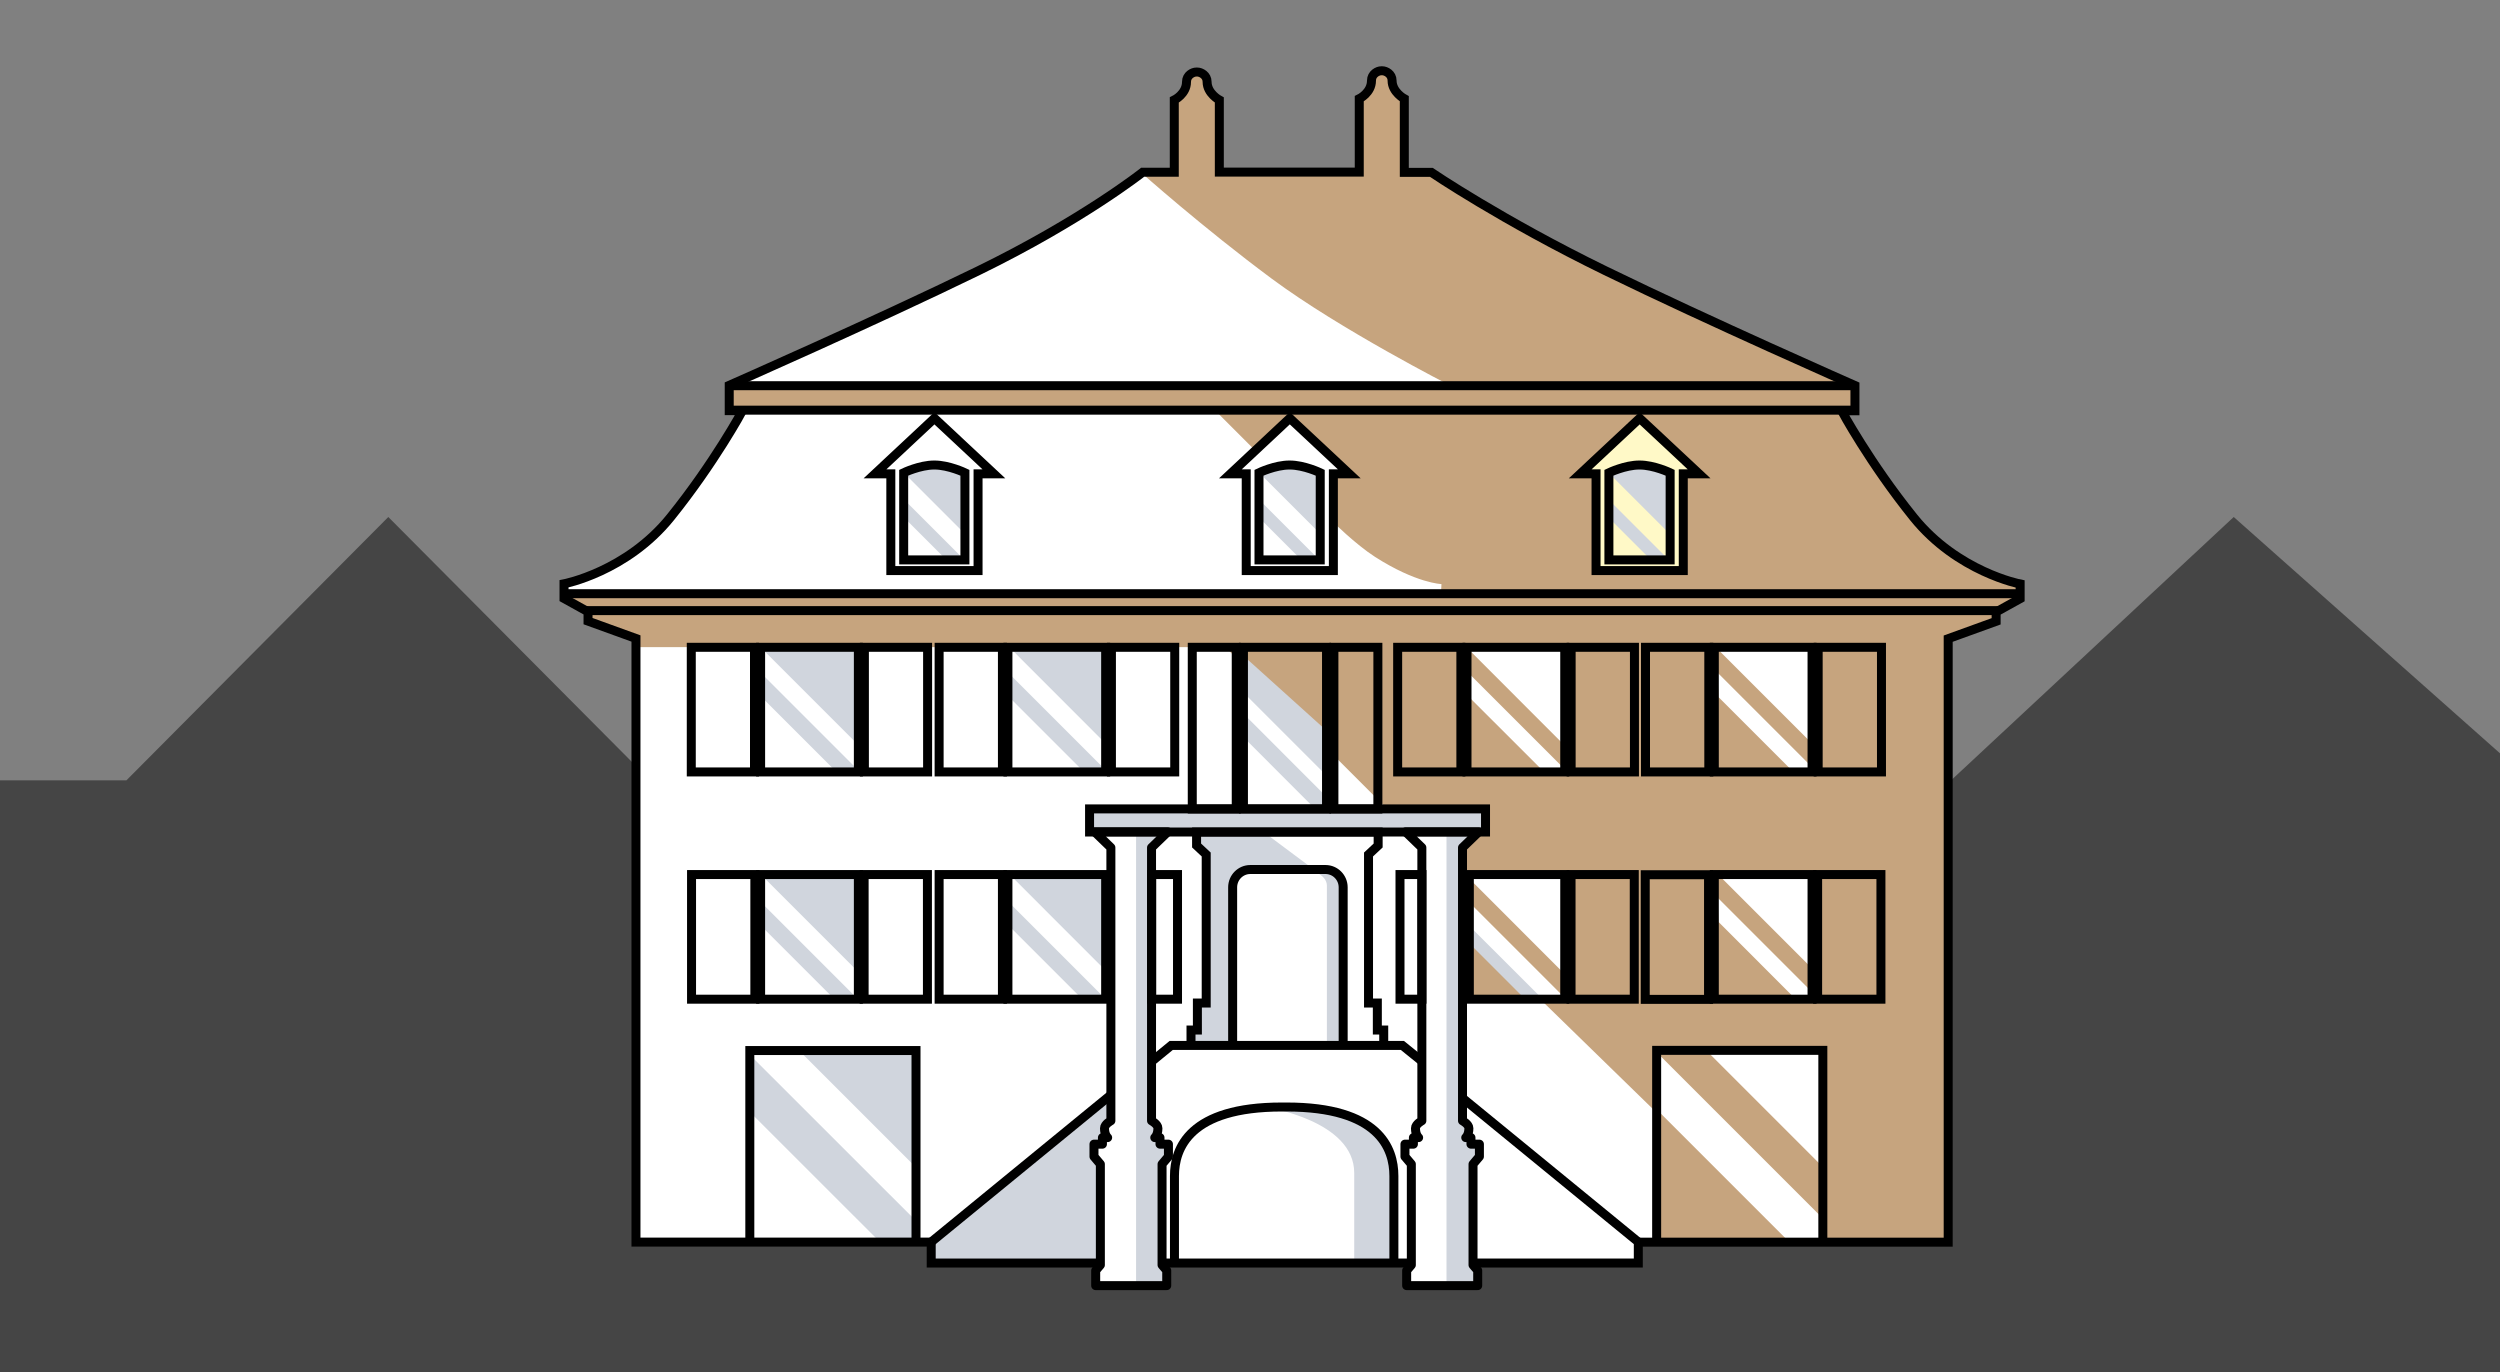 <?xml version="1.0" encoding="UTF-8"?>
<svg xmlns="http://www.w3.org/2000/svg" width="278" height="152.62">
  <rect width="100%" height="100%" fill="#808080" stroke="none"/>
  <g>
    <title>Layer 1</title>
    <g id="Ebene_8">
      <polygon id="svg_1" fill="#eef2f5" points="182 251.71 154.7 337.48 142.19 337.48 111.48 308.2 81.9 337.48 53.69 308.2 26.84 337.48 0 337.48 0 403.73 499.38 403.73 499.38 374.44 499.38 374.44 499.38 337.48 466.39 308.2 434.96 337.48 375.38 337.48 336.71 308.2 302.13 337.48 302.13 351.92 290.3 351.92 290.3 337.48 261.18 308.2 232.06 337.48 211.58 337.48 182 251.71" class="cls-8"></polygon>
      <rect id="svg_2" fill="#4a5d68" height="27.27" width="1114" y="375.93" class="cls-7"></rect>
    </g>
    <g id="illu-1_Kopie">
      <g id="svg_3">
        <path id="svg_4" fill="#fff9c7" d="m151.15,270l0,-7.05s1.36,-0.66 1.36,-2.02c0,-0.74 0.69,-1.09 1.09,-1.09l0.11,0c0.4,0 1.09,0.35 1.09,1.09c0,1.29 1.36,2.02 1.36,2.02l0,7.92l3.01,0s7.85,5.33 19.4,10.96c11.55,5.63 27.7,12.74 27.7,12.74l0,2.81l-1.48,0s3.11,5.78 8,11.85c4.89,6.07 11.85,7.41 11.85,7.41l0,1.63l-2.67,1.48l0,1.04l-5.33,1.93l0,67.11l-34.47,0l-0.11,2.33l-18.38,-0.08l0.61,0.83l0.06,1.75l-7.9,0.21l0,-1.89l0.52,-0.82l-27.81,0l0.48,0.67l0.13,1.83l-7.9,0l0,-1.68l0.52,-0.82l-18.82,0l0.03,-2.33l-32.86,0l0,-67.11l-5.33,-1.93l0,-1.04l-2.67,-1.48l0,-1.63s6.96,-1.33 11.85,-7.41c4.89,-6.07 8,-11.85 8,-11.85l-1.48,0l0,-2.81s16.15,-7.11 27.7,-12.74c11.55,-5.63 18.28,-10.96 18.28,-10.96l3.51,0l0,-0.7s0,-7.5 0,-7.5c0,0 1.36,-0.66 1.36,-2.02c0,-0.74 0.69,-1.09 1.09,-1.09l0.11,0c0.4,0 1.09,0.35 1.09,1.09c0,1.29 1.36,2.02 1.36,2.02l0,8.19l15.56,0l0,-0.87l-0.02,0.01z" class="cls-5"></path>
        <path id="svg_5" fill="#d4d5e8" d="m126.86,270.87s6.88,6.13 14.53,11.81c7.65,5.68 19.89,11.92 19.89,11.92l-80.3,0l-0.1,2.79l69.7,-0.07l-15.5,0l4.35,4.35l3.86,-3.35l6.59,5.93l-1.81,0.14l0,5.21s2.68,2.66 4.84,4.04c4.6,2.94 7.38,3.02 7.38,3.02l-0.05,1.05l-97.65,0l0.06,0.58l2.41,1.45l87.78,-0.14l-87.46,0.14l0.02,1.04l5.3,1.97l0,0.92s65.57,0 65.57,0l17.97,17.97l10.78,0s-0.08,2.55 -0.08,2.55l-0.69,0s-1.78,1.81 -1.78,1.81l-0.03,3.83l-0.05,12.43l8.86,0.54l12.96,12.63l0,14.37l18.23,0.03l13.98,0l0,-67.13l5.33,-1.93l0,-1.04l2.67,-1.48l0,-1.63s-7.49,-0.69 -14.08,-10.16c-1.62,-2.34 -5.68,-9.14 -5.68,-9.14l1.29,0.05l0.11,-2.94s-17.34,-6.92 -26.81,-12.19c-9.47,-5.27 -20.28,-11.39 -20.28,-11.39l-2.9,-0.15l-0.11,-8.04s-0.56,0 -1.12,-1.38c-0.55,-1.38 -1.39,-1.73 -1.39,-1.73c0,0 -0.91,0 -1.41,1.76c-0.24,0.83 -1.08,1.34 -1.08,1.34l0,8.2s-15.56,0.08 -15.56,0.08l0,-8.13s-0.98,0.03 -1.3,-1.56c-0.32,-1.59 -1.25,-1.51 -1.25,-1.51c0,0 -0.65,-0.45 -1.31,1.64c-0.31,0.99 -1.14,1.43 -1.14,1.43l-0.02,8.05l-3.5,-0.02l-0.02,0.04z" class="cls-11"></path>
        <path id="svg_6" fill="#d0d5dd" d="m100.49,304.27l6.81,6.81l0,-6.81s-1.84,-1.01 -3.41,-1.01s-3.37,0.93 -3.37,0.93" class="cls-9"></path>
        <path id="svg_7" fill="#d0d5dd" d="m140.01,304.27l6.81,6.81l0,-6.81s-1.84,-1.01 -3.41,-1.01s-3.37,0.93 -3.37,0.93" class="cls-9"></path>
        <polygon id="svg_8" fill="#d0d5dd" points="84.73,323.84 95.45,334.56 95.45,323.7 84.73,323.84 " class="cls-9"></polygon>
        <polygon id="svg_9" fill="#d0d5dd" points="112.4,323.84 123.11,334.56 123.11,323.7 112.4,323.84 " class="cls-9"></polygon>
        <polygon id="svg_10" fill="#d0d5dd" points="84.73,349.08 95.45,359.79 95.45,348.93 84.73,349.08 " class="cls-9"></polygon>
        <polygon id="svg_11" fill="#d0d5dd" points="112.4,349.08 123.11,359.79 123.11,348.93 112.4,349.08 " class="cls-9"></polygon>
        <polyline id="svg_12" fill="#d0d5dd" points="84.58,326.51 95.45,337.38 92.84,337.38 84.69,329.23 " class="cls-9"></polyline>
        <polyline id="svg_13" fill="#d0d5dd" points="112.11,326.51 122.98,337.38 120.37,337.38 112.22,329.23 " class="cls-9"></polyline>
        <polyline id="svg_14" fill="#d0d5dd" points="138.24,331.04 149.11,341.92 146.5,341.92 138.35,333.76 " class="cls-9"></polyline>
        <polyline id="svg_15" fill="#d0d5dd" points="84.58,352 95.45,362.87 92.84,362.87 84.69,354.72 " class="cls-9"></polyline>
        <polyline id="svg_16" fill="#d0d5dd" points="112.14,352 123.01,362.87 120.4,362.87 112.25,354.72 " class="cls-9"></polyline>
        <polyline id="svg_17" fill="#d0d5dd" points="163.39,354 172.21,362.83 169.61,362.83 163.39,356.61 " class="cls-9"></polyline>
        <polygon id="svg_18" fill="#d0d5dd" points="88.86,368.53 101.86,381.53 101.86,368.53 88.86,368.53 " class="cls-9"></polygon>
        <path id="svg_19" fill="#d0d5dd" d="m140.86,374.85s14.12,-0.67 14.12,7.03s0.02,10.28 0.02,10.28l-4.41,0l0,-10.02c0,-5.83 -9.74,-7.29 -9.74,-7.29l0.01,0z" class="cls-9"></path>
        <path id="svg_20" fill="#d0d5dd" d="m145.7,348.41l1.85,0c1.07,0 1.8,0.61 1.8,1.76l0,17.61l-1.8,0.19l0,-17.79c0,-1.2 -1.85,-1.77 -1.85,-1.77z" class="cls-9"></path>
        <polygon id="svg_21" fill="#d0d5dd" points="126.33,344.21 126.33,394.45 129.76,394.45 129.76,392.69 129.14,392.08 129.14,380.94 129.95,380.1 129.95,378.6 129.01,378.6 128.92,377.97 128.46,377.97 128.78,376.95 128.05,375.98 128.05,345.75 129.68,344.21 126.33,344.21 " class="cls-9"></polygon>
        <polygon id="svg_22" fill="#d0d5dd" points="160.85,344.21 160.85,394.45 164.28,394.45 164.28,392.69 163.66,392.08 163.66,380.94 164.47,380.1 164.47,378.6 163.53,378.6 163.44,377.97 162.98,377.97 163.3,376.95 162.57,375.98 162.57,345.75 164.2,344.21 160.85,344.21 " class="cls-9"></polygon>
        <polygon id="svg_23" fill="#d0d5dd" points="100.49,307.22 107.24,313.97 105.24,313.97 100.33,309.06 100.49,307.22 " class="cls-9"></polygon>
        <polygon id="svg_24" fill="#d0d5dd" points="139.96,307.22 146.71,313.97 144.71,313.97 139.8,309.06 139.96,307.22 " class="cls-9"></polygon>
        <rect id="svg_25" fill="#d0d5dd" height="2.57" width="44.03" y="341.66" x="121.16" class="cls-9"></rect>
        <path id="svg_26" fill="#d0d5dd" d="m123.53,373.46l0,2.88s-0.48,-0.22 -0.71,0.83c-0.23,1.04 0.35,1.04 0.35,1.04l-0.58,0l0,0.72l-0.94,0l0,1.38l0.71,0.84l0,11.01l-18.82,0l0,-2.34l19.98,-16.36l0.01,0z" class="cls-9"></path>
        <path id="svg_27" fill="#d0d5dd" d="m146.12,348.41l-5.59,-4.17l-7.48,0l0,1.5l1.07,1l0,16.52l-0.98,0l0,3l-0.71,0l0,1.5l4.63,-0.13l0.12,-17.34c0,-1.93 2.55,-1.79 2.55,-1.79c0.76,0 6.38,-0.09 6.38,-0.09l0.01,0z" class="cls-9"></path>
        <polygon id="svg_28" fill="#d0d5dd" points="83.1,368.72 101.59,387.2 101.65,389.91 97.87,389.84 83.1,375.08 83.1,368.72 " class="cls-9"></polygon>
        <polyline id="svg_29" fill="#d0d5dd" points="138.27,324.63 138.2,328.65 147.51,337.96 147.51,332.96 " class="cls-9"></polyline>
        <polyline id="svg_30" fill="#fff" points="163.26,326.51 174.13,337.38 171.53,337.38 163.37,329.23 " class="cls-1"></polyline>
        <polygon id="svg_31" fill="#fff" points="163.23,323.84 173.94,334.56 173.94,323.7 163.23,323.84 " class="cls-1"></polygon>
        <polyline id="svg_32" fill="#fff" points="190.99,326.51 201.86,337.38 199.25,337.38 191.1,329.23 " class="cls-1"></polyline>
        <polygon id="svg_33" fill="#fff" points="190.95,323.84 201.67,334.56 201.67,323.7 190.95,323.84 " class="cls-1"></polygon>
        <polyline id="svg_34" fill="#fff" points="190.99,351.52 201.86,362.39 199.25,362.39 191.1,354.23 " class="cls-1"></polyline>
        <polygon id="svg_35" fill="#fff" points="190.95,348.85 201.67,359.57 201.67,348.7 190.95,348.85 " class="cls-1"></polygon>
        <polygon id="svg_36" fill="#fff" points="189.75,368.53 202.75,381.53 202.75,368.53 189.75,368.53 " class="cls-1"></polygon>
        <polyline id="svg_37" fill="#fff" points="163.12,351.79 173.99,362.66 171.39,362.66 163.23,354.51 " class="cls-1"></polyline>
        <polygon id="svg_38" fill="#fff" points="163.09,349.12 173.8,359.84 173.8,348.98 163.09,349.12 " class="cls-1"></polygon>
        <polygon id="svg_39" fill="#fff" points="184.22,368.72 202.7,387.2 202.77,389.91 198.98,389.84 184.22,375.08 184.22,368.72 " class="cls-1"></polygon>
        <path id="svg_40" fill="none" stroke="#000" d="m103.55,389.83l-32.83,0l0,-67.11l-5.33,-1.93l0,-1.04l-2.67,-1.48l0,-1.63s6.96,-1.33 11.85,-7.41c4.89,-6.07 8,-11.85 8,-11.85l-1.48,0l0,-2.81s16.15,-7.11 27.7,-12.74c11.55,-5.63 18.28,-10.96 18.28,-10.96l3.51,0l0,-0.7s0,-7.33 0,-7.33c0,0 1.36,-0.66 1.36,-2.02c0,-0.74 0.69,-1.09 1.09,-1.09l0.11,0c0.4,0 1.09,0.35 1.09,1.09c0,1.29 1.36,2.02 1.36,2.02l0,8.02l15.56,0l0,-8.18s1.36,-0.66 1.36,-2.02c0,-0.74 0.69,-1.09 1.09,-1.09l0.11,0c0.4,0 1.09,0.35 1.09,1.09c0,1.29 1.36,2.02 1.36,2.02l0,8.19l3.01,0s7.85,5.33 19.4,10.96c11.55,5.63 27.7,12.74 27.7,12.74l0,2.81l-1.48,0s3.11,5.78 8,11.85c4.89,6.07 11.85,7.41 11.85,7.41l0,1.63l-2.67,1.48l0,1.04l-5.33,1.93l0,67.11l-34.59,0" class="cls-4"></path>
        <polyline id="svg_41" fill="none" stroke="#000" points="83.38,389.82 83.38,368.53 101.86,368.53 101.86,389.82 " class="cls-4"></polyline>
        <polyline id="svg_42" fill="none" stroke="#000" points="184.22,389.8 184.22,368.51 202.7,368.51 202.7,389.8 " class="cls-4"></polyline>
        <line id="svg_43" fill="none" stroke="#000" y2="317.73" x2="224.69" y1="317.73" x1="62.72" class="cls-4"></line>
        <line id="svg_44" fill="none" stroke="#000" y2="297.32" x2="206.16" y1="297.32" x1="81.02" class="cls-4"></line>
        <line id="svg_45" fill="none" stroke="#000" y2="319.61" x2="222.18" y1="319.61" x1="65.13" class="cls-4"></line>
        <line id="svg_46" fill="none" stroke="#000" y2="294.6" x2="206.26" y1="294.6" x1="81.09" class="cls-4"></line>
        <rect id="svg_47" fill="none" stroke="#000" height="13.86" width="10.87" y="348.96" x="84.58" class="cls-4"></rect>
        <rect id="svg_48" fill="none" stroke="#000" height="13.86" width="10.87" y="348.96" x="112.08" class="cls-4"></rect>
        <rect id="svg_49" fill="none" stroke="#000" height="13.86" width="7.04" y="348.96" x="76.9" class="cls-4"></rect>
        <rect id="svg_50" fill="none" stroke="#000" height="13.86" width="7.04" y="348.96" x="96.09" class="cls-4"></rect>
        <rect id="svg_51" fill="none" stroke="#000" height="13.86" width="7.04" y="348.96" x="104.43" class="cls-4"></rect>
        <rect id="svg_52" fill="none" stroke="#000" height="13.86" width="2.87" y="348.96" x="128.07" class="cls-4"></rect>
        <rect id="svg_53" fill="none" stroke="#000" height="13.86" width="10.61" y="348.96" x="163.39" class="cls-4"></rect>
        <rect id="svg_54" fill="none" stroke="#000" height="13.86" width="10.87" y="348.96" x="190.63" class="cls-4"></rect>
        <rect id="svg_55" fill="none" stroke="#000" height="13.86" width="2.44" y="348.96" x="155.68" class="cls-4"></rect>
        <rect id="svg_56" fill="none" stroke="#000" height="13.86" width="7.03" y="348.96" x="174.7" class="cls-4"></rect>
        <rect id="svg_57" fill="none" stroke="#000" height="13.86" width="7.04" y="348.98" x="182.95" class="cls-4"></rect>
        <rect id="svg_58" fill="none" stroke="#000" height="13.86" width="7.04" y="348.96" x="202.12" class="cls-4"></rect>
        <rect id="svg_59" fill="none" stroke="#000" height="13.86" width="10.87" y="323.69" x="84.58" class="cls-4"></rect>
        <rect id="svg_60" fill="none" stroke="#000" height="13.86" width="7.03" y="323.69" x="76.87" class="cls-4"></rect>
        <rect id="svg_61" fill="none" stroke="#000" height="13.86" width="7.03" y="323.69" x="96.12" class="cls-4"></rect>
        <rect id="svg_62" fill="none" stroke="#000" height="13.86" width="7.04" y="323.69" x="104.43" class="cls-4"></rect>
        <rect id="svg_63" fill="none" stroke="#000" height="13.86" width="7.04" y="323.69" x="123.59" class="cls-4"></rect>
        <rect id="svg_64" fill="none" stroke="#000" height="13.86" width="10.87" y="323.69" x="112.08" class="cls-4"></rect>
        <rect id="svg_65" fill="none" stroke="#000" height="13.86" width="10.87" y="323.69" x="163.13" class="cls-4"></rect>
        <rect id="svg_66" fill="none" stroke="#000" height="13.86" width="7.03" y="323.69" x="155.42" class="cls-4"></rect>
        <rect id="svg_67" fill="none" stroke="#000" height="13.86" width="7.04" y="323.69" x="174.71" class="cls-4"></rect>
        <rect id="svg_68" fill="none" stroke="#000" height="13.86" width="7.04" y="323.69" x="182.98" class="cls-4"></rect>
        <rect id="svg_69" fill="none" stroke="#000" height="13.86" width="7.04" y="323.69" x="202.18" class="cls-4"></rect>
        <rect id="svg_70" fill="none" stroke="#000" height="13.86" width="10.87" y="323.69" x="190.63" class="cls-4"></rect>
        <rect id="svg_71" fill="none" stroke="#000" height="17.98" width="4.89" y="323.69" x="132.58" class="cls-4"></rect>
        <rect id="svg_72" fill="none" stroke="#000" height="17.98" width="4.89" y="323.69" x="148.33" class="cls-4"></rect>
        <rect id="svg_73" fill="none" stroke="#000" height="17.98" width="9.24" y="323.69" x="138.27" class="cls-4"></rect>
        <line id="svg_74" fill="none" stroke="#000" y2="373.46" x2="123.53" y1="389.82" x1="103.55" class="cls-4"></line>
        <polyline id="svg_75" fill="none" stroke="#000" points="122.37,392.16 103.55,392.16 103.55,389.82 " class="cls-4"></polyline>
        <polyline id="svg_76" fill="none" stroke="#000" points="157.13,392.16 144.12,392.16 143.42,392.16 130.41,392.16 129.24,392.16 " class="cls-4"></polyline>
        <polyline id="svg_77" fill="none" stroke="#000" points="162.66,373.84 182.18,389.82 182.18,392.16 163.82,392.16 " class="cls-4"></polyline>
        <polyline id="svg_78" fill="none" stroke="#000" points="128.07,369.74 130.24,367.96 143.17,367.96 144.37,367.96 155.94,367.96 158.21,369.79 " class="cls-4"></polyline>
        <path id="svg_79" fill="none" stroke="#000" d="m155,392.16l0,-9.67c0,-3.09 -1.67,-7.68 -11.93,-7.68l-0.54,0c-10.26,0 -11.93,4.59 -11.93,7.68l0,9.67" class="cls-4"></path>
        <g id="svg_80">
          <path id="svg_81" fill="none" stroke="#000" d="m142.93,344.23l10.32,0l0,1.5l-1.07,1l0,16.52l0.98,0l0,3l0.71,0l0,1.5m-10.49,-23.52l-10.32,0l0,1.5l1.07,1l0,16.52l-0.98,0l0,3l-0.71,0l0,1.5" class="cls-4"></path>
          <path id="svg_82" fill="none" stroke="#000" d="m137.07,367.63l0,-17.25c0,-1.09 0.88,-1.98 1.96,-1.98l8.37,0c1.08,0 1.96,0.89 1.96,1.98l0,17.58" class="cls-4"></path>
        </g>
        <path id="svg_83" fill="none" stroke-linejoin="round" stroke="#000" d="m125.63,344.21l-3.91,0l1.81,1.75l0,30.38s-0.71,0.38 -0.71,0.83c0,0.76 0.35,1.04 0.35,1.04l-0.58,0l0,0.72l-0.94,0l0,1.38l0.71,0.84l0,11.22l-0.52,0.61l0,1.68l7.9,0l0,-1.68l-0.52,-0.61l0,-11.22l0.71,-0.84l0,-1.38l-0.94,0l0,-0.72l-0.58,0s0.35,-0.28 0.35,-1.04c0,-0.45 -0.71,-0.83 -0.71,-0.83l0,-30.38l1.81,-1.75l-4.25,0l0.02,0z" class="cls-3"></path>
        <path id="svg_84" fill="none" stroke-linejoin="round" stroke="#000" d="m160.21,344.21l-3.91,0l1.81,1.75l0,30.38s-0.71,0.38 -0.71,0.83c0,0.76 0.35,1.04 0.35,1.04l-0.58,0l0,0.72l-0.94,0l0,1.38l0.71,0.84l0,11.22l-0.52,0.61l0,1.68l7.9,0l0,-1.68l-0.52,-0.61l0,-11.22l0.71,-0.84l0,-1.38l-0.94,0l0,-0.72l-0.58,0s0.35,-0.28 0.35,-1.04c0,-0.45 -0.71,-0.83 -0.71,-0.83l0,-30.38l1.81,-1.75l-4.26,0l0.03,0z" class="cls-3"></path>
        <rect id="svg_85" fill="none" stroke="#000" height="2.57" width="44.03" y="341.66" x="121.16" class="cls-4"></rect>
        <g id="svg_86">
          <polygon id="svg_87" fill="none" stroke="#000" points="143.44,315.16 148.27,315.16 148.27,304.4 150.04,304.4 143.44,298.23 143.41,298.23 136.82,304.4 138.58,304.4 138.58,315.16 143.41,315.16 143.44,315.16 " class="cls-4"></polygon>
          <path id="svg_88" fill="none" stroke="#000" d="m143.4,313.97l3.41,0l0,-9.69s-1.79,-0.86 -3.4,-0.86l-0.01,0c-1.61,0 -3.4,0.86 -3.4,0.86l0,9.69l3.4,0z" class="cls-4"></path>
        </g>
        <g id="svg_89">
          <polygon id="svg_90" fill="none" stroke="#000" points="103.92,315.16 108.76,315.16 108.76,304.4 110.52,304.4 103.92,298.23 103.9,298.23 97.3,304.4 99.06,304.4 99.06,315.16 103.9,315.16 103.92,315.16 " class="cls-4"></polygon>
          <path id="svg_91" fill="none" stroke="#000" d="m103.89,313.97l3.41,0l0,-9.69s-1.79,-0.86 -3.4,-0.86l-0.01,0c-1.61,0 -3.4,0.86 -3.4,0.86l0,9.69l3.4,0z" class="cls-4"></path>
        </g>
        <polygon id="svg_92" fill="#fff9c7" stroke="#000" points="182.34,315.16 187.18,315.16 187.18,304.4 188.94,304.4 182.34,298.23 182.32,298.23 175.72,304.4 177.48,304.4 177.48,315.16 182.32,315.16 182.34,315.16 " class="cls-2"></polygon>
        <path id="svg_93" fill="#d0d5dd" d="m178.86,304.27l6.81,6.81l0,-6.81s-1.84,-1.01 -3.41,-1.01s-3.37,0.93 -3.37,0.93" class="cls-9"></path>
        <polygon id="svg_94" fill="#d0d5dd" points="178.83,307.22 185.58,313.97 183.58,313.97 178.67,309.06 178.83,307.22 " class="cls-9"></polygon>
        <path id="svg_95" fill="none" stroke="#000" d="m182.31,313.97l3.41,0l0,-9.69s-1.79,-0.86 -3.4,-0.86l-0.01,0c-1.61,0 -3.4,0.86 -3.4,0.86l0,9.69l3.4,0z" class="cls-4"></path>
      </g>
      <polygon id="svg_96" fill="#454545" points="-36,1 -63.3,86.77 -75.81,86.77 -106.52,57.49 -136.1,86.77 -164.31,57.49 -191.16,86.77 -218,86.77 -218,153.02 281.38,153.02 281.38,123.73 281.38,123.73 281.38,86.77 248.39,57.49 216.96,86.77 157.38,86.77 118.71,57.49 84.13,86.77 84.13,101.21 72.3,101.21 72.3,86.77 43.18,57.49 14.06,86.77 -6.42,86.77 -36,1 " class="cls-10"></polygon>
      <g id="svg_97">
        <path id="svg_98" fill="#fff" d="m151.15,18.29l0,-7.05s1.36,-0.66 1.36,-2.02c0,-0.74 0.69,-1.09 1.09,-1.09l0.11,0c0.4,0 1.09,0.35 1.09,1.09c0,1.29 1.36,2.02 1.36,2.02l0,7.92l3.01,0s7.85,5.33 19.4,10.96c11.55,5.63 27.7,12.74 27.7,12.74l0,2.81l-1.48,0s3.11,5.78 8,11.85c4.89,6.07 11.85,7.41 11.85,7.41l0,1.63l-2.67,1.48l0,1.04l-5.33,1.93l0,67.11l-34.47,0l-0.11,2.33l-18.38,-0.08l0.61,0.83l0.06,1.75l-7.9,0.21l0,-1.89l0.52,-0.82l-27.81,0l0.48,0.67l0.13,1.83l-7.9,0l0,-1.68l0.52,-0.82l-18.82,0l0.03,-2.33l-32.86,0l0,-67.12l-5.33,-1.93l0,-1.04l-2.67,-1.48l0,-1.63s6.96,-1.33 11.85,-7.41c4.89,-6.07 8,-11.85 8,-11.85l-1.48,0l0,-2.81s16.15,-7.11 27.7,-12.74c11.55,-5.63 18.28,-10.96 18.28,-10.96l3.51,0l0,-0.7s0,-7.5 0,-7.5c0,0 1.36,-0.66 1.36,-2.02c0,-0.74 0.69,-1.09 1.09,-1.09l0.11,0c0.4,0 1.09,0.35 1.09,1.09c0,1.29 1.36,2.02 1.36,2.02l0,8.19l15.56,0l0,-0.87l-0.02,0.02z" class="cls-1"></path>
        <path id="svg_99" fill="#c6a47e" d="m126.86,19.16s6.88,6.13 14.53,11.81c7.65,5.68 19.89,11.91 19.89,11.91l-80.3,0l-0.1,2.79l69.7,-0.07l-15.5,0l4.35,4.35l3.86,-3.35l6.59,5.93l-1.81,0.15l0,5.21s2.68,2.66 4.84,4.04c4.6,2.94 7.38,3.02 7.38,3.02l-0.05,1.05l-97.65,0l0.06,0.58l2.41,1.45l87.78,-0.14l-87.46,0.14l0.02,1.04l5.3,1.97l0,0.92s65.57,0 65.57,0l17.97,17.97l10.78,0s-0.08,2.55 -0.08,2.55l-0.69,0s-1.78,1.81 -1.78,1.81l-0.03,3.83l-0.05,12.43l8.86,0.54l12.96,12.63l0,14.37l18.23,0.03l13.98,0l0,-67.12l5.33,-1.93l0,-1.04l2.67,-1.48l0,-1.63s-7.49,-0.69 -14.08,-10.16c-1.62,-2.34 -5.68,-9.14 -5.68,-9.14l1.29,0.05l0.11,-2.94s-17.34,-6.92 -26.81,-12.19c-9.47,-5.27 -20.28,-11.39 -20.28,-11.39l-2.9,-0.15l-0.11,-8.04s-0.56,0 -1.12,-1.38c-0.55,-1.38 -1.39,-1.73 -1.39,-1.73c0,0 -0.91,0 -1.41,1.76c-0.24,0.83 -1.08,1.34 -1.08,1.34l0,8.2s-15.56,0.08 -15.56,0.08l0,-8.09s-0.98,0.03 -1.3,-1.56c-0.32,-1.59 -1.25,-1.51 -1.25,-1.51c0,0 -0.65,-0.45 -1.31,1.64c-0.31,0.99 -1.14,1.43 -1.14,1.43l-0.02,8.05l-3.5,-0.02l-0.02,-0.01z" class="cls-6"></path>
        <path id="svg_100" fill="#d0d5dd" d="m100.49,52.56l6.81,6.81l0,-6.81s-1.84,-1.01 -3.41,-1.01s-3.37,0.93 -3.37,0.93" class="cls-9"></path>
        <path id="svg_101" fill="#d0d5dd" d="m140.01,52.56l6.81,6.81l0,-6.81s-1.84,-1.01 -3.41,-1.01s-3.37,0.93 -3.37,0.93" class="cls-9"></path>
        <polygon id="svg_102" fill="#d0d5dd" points="84.73,72.13 95.45,82.85 95.45,71.99 84.73,72.13 " class="cls-9"></polygon>
        <polygon id="svg_103" fill="#d0d5dd" points="112.4,72.13 123.11,82.85 123.11,71.99 112.4,72.13 " class="cls-9"></polygon>
        <polygon id="svg_104" fill="#d0d5dd" points="84.73,97.37 95.45,108.09 95.45,97.22 84.73,97.37 " class="cls-9"></polygon>
        <polygon id="svg_105" fill="#d0d5dd" points="112.4,97.37 123.11,108.09 123.11,97.22 112.4,97.37 " class="cls-9"></polygon>
        <polyline id="svg_106" fill="#d0d5dd" points="84.58,74.8 95.45,85.67 92.84,85.67 84.69,77.52 " class="cls-9"></polyline>
        <polyline id="svg_107" fill="#d0d5dd" points="112.11,74.8 122.98,85.67 120.37,85.67 112.22,77.52 " class="cls-9"></polyline>
        <polyline id="svg_108" fill="#d0d5dd" points="138.24,79.33 149.11,90.21 146.5,90.21 138.35,82.05 " class="cls-9"></polyline>
        <polyline id="svg_109" fill="#d0d5dd" points="84.58,100.29 95.45,111.16 92.84,111.16 84.69,103.01 " class="cls-9"></polyline>
        <polyline id="svg_110" fill="#d0d5dd" points="112.14,100.29 123.01,111.16 120.4,111.16 112.25,103.01 " class="cls-9"></polyline>
        <polyline id="svg_111" fill="#d0d5dd" points="163.39,102.29 172.21,111.12 169.61,111.12 163.39,104.9 " class="cls-9"></polyline>
        <polygon id="svg_112" fill="#d0d5dd" points="88.86,116.82 101.86,129.82 101.86,116.82 88.86,116.82 " class="cls-9"></polygon>
        <path id="svg_113" fill="#d0d5dd" d="m140.86,123.14s14.12,-0.67 14.12,7.03s0.02,10.28 0.02,10.28l-4.41,0l0,-10.02c0,-5.83 -9.74,-7.29 -9.74,-7.29l0.01,0z" class="cls-9"></path>
        <path id="svg_114" fill="#d0d5dd" d="m145.7,96.7l1.85,0c1.07,0 1.8,0.61 1.8,1.76l0,17.61l-1.8,0.19l0,-17.79c0,-1.2 -1.85,-1.77 -1.85,-1.77z" class="cls-9"></path>
        <polygon id="svg_115" fill="#d0d5dd" points="126.33,92.5 126.33,142.74 129.76,142.74 129.76,140.98 129.14,140.37 129.14,129.23 129.95,128.39 129.95,126.89 129.01,126.89 128.92,126.26 128.46,126.26 128.78,125.24 128.05,124.27 128.05,94.04 129.68,92.5 126.33,92.5 " class="cls-9"></polygon>
        <polygon id="svg_116" fill="#d0d5dd" points="160.85,92.5 160.85,142.74 164.28,142.74 164.28,140.98 163.66,140.37 163.66,129.23 164.47,128.39 164.47,126.89 163.53,126.89 163.44,126.26 162.98,126.26 163.3,125.24 162.57,124.27 162.57,94.04 164.2,92.5 160.85,92.5 " class="cls-9"></polygon>
        <polygon id="svg_117" fill="#d0d5dd" points="100.49,55.51 107.24,62.26 105.24,62.26 100.33,57.35 100.49,55.51 " class="cls-9"></polygon>
        <polygon id="svg_118" fill="#d0d5dd" points="139.96,55.51 146.71,62.26 144.71,62.26 139.8,57.35 139.96,55.51 " class="cls-9"></polygon>
        <rect id="svg_119" fill="#d0d5dd" height="2.57" width="44.03" y="89.95" x="121.16" class="cls-9"></rect>
        <path id="svg_120" fill="#d0d5dd" d="m123.53,121.75l0,2.88s-0.48,-0.22 -0.71,0.83c-0.23,1.04 0.35,1.04 0.35,1.04l-0.58,0l0,0.73l-0.94,0l0,1.38l0.71,0.84l0,11.01l-18.82,0l0,-2.33l19.98,-16.36l0.01,-0.02z" class="cls-9"></path>
        <path id="svg_121" fill="#d0d5dd" d="m146.12,96.7l-5.59,-4.17l-7.48,0l0,1.5l1.07,1l0,16.52l-0.98,0l0,3l-0.71,0l0,1.5l4.63,-0.13l0.12,-17.34c0,-1.93 2.55,-1.79 2.55,-1.79c0.76,0 6.38,-0.09 6.38,-0.09l0.01,0z" class="cls-9"></path>
        <polygon id="svg_122" fill="#d0d5dd" points="83.1,117.01 101.59,135.49 101.65,138.2 97.87,138.13 83.1,123.37 83.1,117.01 " class="cls-9"></polygon>
        <polyline id="svg_123" fill="#d0d5dd" points="138.27,72.92 138.2,76.94 147.51,86.25 147.51,81.25 " class="cls-9"></polyline>
        <polyline id="svg_124" fill="#fff" points="163.26,74.8 174.13,85.67 171.53,85.67 163.37,77.52 " class="cls-1"></polyline>
        <polygon id="svg_125" fill="#fff" points="163.23,72.13 173.94,82.85 173.94,71.99 163.23,72.13 " class="cls-1"></polygon>
        <polyline id="svg_126" fill="#fff" points="190.99,74.8 201.86,85.67 199.25,85.67 191.1,77.52 " class="cls-1"></polyline>
        <polygon id="svg_127" fill="#fff" points="190.95,72.13 201.67,82.85 201.67,71.99 190.95,72.13 " class="cls-1"></polygon>
        <polyline id="svg_128" fill="#fff" points="190.99,99.81 201.86,110.68 199.25,110.68 191.1,102.52 " class="cls-1"></polyline>
        <polygon id="svg_129" fill="#fff" points="190.95,97.14 201.67,107.86 201.67,96.99 190.95,97.14 " class="cls-1"></polygon>
        <polygon id="svg_130" fill="#fff" points="189.75,116.82 202.75,129.82 202.75,116.82 189.75,116.82 " class="cls-1"></polygon>
        <polyline id="svg_131" fill="#fff" points="163.12,100.08 173.99,110.95 171.39,110.95 163.23,102.8 " class="cls-1"></polyline>
        <polygon id="svg_132" fill="#fff" points="163.09,97.41 173.8,108.13 173.8,97.27 163.09,97.41 " class="cls-1"></polygon>
        <polygon id="svg_133" fill="#fff" points="184.22,117.01 202.7,135.49 202.77,138.2 198.98,138.13 184.22,123.37 184.22,117.01 " class="cls-1"></polygon>
        <path id="svg_134" fill="none" stroke="#000" d="m103.55,138.12l-32.83,0l0,-67.12l-5.33,-1.93l0,-1.04l-2.67,-1.48l0,-1.63s6.96,-1.33 11.85,-7.41c4.89,-6.07 8,-11.85 8,-11.85l-1.48,0l0,-2.81s16.15,-7.11 27.7,-12.74c11.55,-5.63 18.28,-10.96 18.28,-10.96l3.51,0l0,-0.7s0,-7.33 0,-7.33c0,0 1.36,-0.66 1.36,-2.02c0,-0.74 0.69,-1.09 1.09,-1.09l0.11,0c0.4,0 1.09,0.35 1.09,1.09c0,1.29 1.36,2.02 1.36,2.02l0,8.02l15.56,0l0,-8.16s1.36,-0.66 1.36,-2.02c0,-0.74 0.69,-1.09 1.09,-1.09l0.11,0c0.4,0 1.09,0.35 1.09,1.09c0,1.29 1.36,2.02 1.36,2.02l0,8.19l3.01,0s7.85,5.33 19.4,10.96c11.55,5.63 27.7,12.74 27.7,12.74l0,2.81l-1.48,0s3.11,5.78 8,11.85c4.89,6.07 11.85,7.41 11.85,7.41l0,1.63l-2.67,1.48l0,1.04l-5.33,1.93l0,67.11l-34.59,0" class="cls-4"></path>
        <polyline id="svg_135" fill="none" stroke="#000" points="83.38,138.11 83.38,116.82 101.86,116.82 101.86,138.11 " class="cls-4"></polyline>
        <polyline id="svg_136" fill="none" stroke="#000" points="184.22,138.09 184.22,116.8 202.7,116.8 202.7,138.09 " class="cls-4"></polyline>
        <line id="svg_137" fill="none" stroke="#000" y2="66.02" x2="224.69" y1="66.02" x1="62.72" class="cls-4"></line>
        <line id="svg_138" fill="none" stroke="#000" y2="45.61" x2="206.16" y1="45.61" x1="81.02" class="cls-4"></line>
        <line id="svg_139" fill="none" stroke="#000" y2="67.9" x2="222.18" y1="67.9" x1="65.13" class="cls-4"></line>
        <line id="svg_140" fill="none" stroke="#000" y2="42.89" x2="206.26" y1="42.89" x1="81.09" class="cls-4"></line>
        <rect id="svg_141" fill="none" stroke="#000" height="13.86" width="10.87" y="97.25" x="84.58" class="cls-4"></rect>
        <rect id="svg_142" fill="none" stroke="#000" height="13.86" width="10.87" y="97.25" x="112.08" class="cls-4"></rect>
        <rect id="svg_143" fill="none" stroke="#000" height="13.86" width="7.04" y="97.25" x="76.9" class="cls-4"></rect>
        <rect id="svg_144" fill="none" stroke="#000" height="13.86" width="7.04" y="97.25" x="96.09" class="cls-4"></rect>
        <rect id="svg_145" fill="none" stroke="#000" height="13.86" width="7.04" y="97.25" x="104.43" class="cls-4"></rect>
        <rect id="svg_146" fill="none" stroke="#000" height="13.86" width="2.87" y="97.25" x="128.07" class="cls-4"></rect>
        <rect id="svg_147" fill="none" stroke="#000" height="13.86" width="10.61" y="97.25" x="163.39" class="cls-4"></rect>
        <rect id="svg_148" fill="none" stroke="#000" height="13.86" width="10.87" y="97.25" x="190.63" class="cls-4"></rect>
        <rect id="svg_149" fill="none" stroke="#000" height="13.86" width="2.44" y="97.25" x="155.68" class="cls-4"></rect>
        <rect id="svg_150" fill="none" stroke="#000" height="13.86" width="7.03" y="97.25" x="174.7" class="cls-4"></rect>
        <rect id="svg_151" fill="none" stroke="#000" height="13.86" width="7.04" y="97.27" x="182.95" class="cls-4"></rect>
        <rect id="svg_152" fill="none" stroke="#000" height="13.86" width="7.04" y="97.25" x="202.12" class="cls-4"></rect>
        <rect id="svg_153" fill="none" stroke="#000" height="13.86" width="10.87" y="71.98" x="84.58" class="cls-4"></rect>
        <rect id="svg_154" fill="none" stroke="#000" height="13.86" width="7.03" y="71.98" x="76.87" class="cls-4"></rect>
        <rect id="svg_155" fill="none" stroke="#000" height="13.86" width="7.03" y="71.98" x="96.12" class="cls-4"></rect>
        <rect id="svg_156" fill="none" stroke="#000" height="13.86" width="7.04" y="71.98" x="104.43" class="cls-4"></rect>
        <rect id="svg_157" fill="none" stroke="#000" height="13.86" width="7.04" y="71.98" x="123.59" class="cls-4"></rect>
        <rect id="svg_158" fill="none" stroke="#000" height="13.86" width="10.87" y="71.98" x="112.08" class="cls-4"></rect>
        <rect id="svg_159" fill="none" stroke="#000" height="13.86" width="10.87" y="71.98" x="163.13" class="cls-4"></rect>
        <rect id="svg_160" fill="none" stroke="#000" height="13.86" width="7.03" y="71.98" x="155.42" class="cls-4"></rect>
        <rect id="svg_161" fill="none" stroke="#000" height="13.86" width="7.04" y="71.98" x="174.71" class="cls-4"></rect>
        <rect id="svg_162" fill="none" stroke="#000" height="13.86" width="7.04" y="71.98" x="182.98" class="cls-4"></rect>
        <rect id="svg_163" fill="none" stroke="#000" height="13.86" width="7.04" y="71.98" x="202.18" class="cls-4"></rect>
        <rect id="svg_164" fill="none" stroke="#000" height="13.86" width="10.87" y="71.98" x="190.63" class="cls-4"></rect>
        <rect id="svg_165" fill="none" stroke="#000" height="17.98" width="4.89" y="71.98" x="132.58" class="cls-4"></rect>
        <rect id="svg_166" fill="none" stroke="#000" height="17.98" width="4.89" y="71.98" x="148.33" class="cls-4"></rect>
        <rect id="svg_167" fill="none" stroke="#000" height="17.98" width="9.24" y="71.98" x="138.27" class="cls-4"></rect>
        <line id="svg_168" fill="none" stroke="#000" y2="121.75" x2="123.53" y1="138.11" x1="103.55" class="cls-4"></line>
        <polyline id="svg_169" fill="none" stroke="#000" points="122.37,140.45 103.55,140.45 103.55,138.11 " class="cls-4"></polyline>
        <polyline id="svg_170" fill="none" stroke="#000" points="157.13,140.45 144.12,140.45 143.42,140.45 130.41,140.45 129.24,140.45 " class="cls-4"></polyline>
        <polyline id="svg_171" fill="none" stroke="#000" points="162.66,122.13 182.18,138.11 182.18,140.45 163.82,140.45 " class="cls-4"></polyline>
        <polyline id="svg_172" fill="none" stroke="#000" points="128.07,118.03 130.24,116.25 143.17,116.25 144.37,116.25 155.94,116.25 158.21,118.08 " class="cls-4"></polyline>
        <path id="svg_173" fill="none" stroke="#000" d="m155,140.45l0,-9.68c0,-3.09 -1.67,-7.67 -11.93,-7.67l-0.54,0c-10.26,0 -11.93,4.59 -11.93,7.67l0,9.68" class="cls-4"></path>
        <g id="svg_174">
          <path id="svg_175" fill="none" stroke="#000" d="m142.93,92.52l10.32,0l0,1.5l-1.07,1l0,16.52l0.98,0l0,3l0.71,0l0,1.5m-10.49,-23.52l-10.32,0l0,1.5l1.07,1l0,16.52l-0.98,0l0,3l-0.71,0l0,1.5" class="cls-4"></path>
          <path id="svg_176" fill="none" stroke="#000" d="m137.07,115.92l0,-17.25c0,-1.09 0.88,-1.98 1.96,-1.98l8.37,0c1.08,0 1.96,0.89 1.96,1.98l0,17.58" class="cls-4"></path>
        </g>
        <path id="svg_177" fill="none" stroke-linejoin="round" stroke="#000" d="m125.63,92.5l-3.91,0l1.81,1.75l0,30.38s-0.71,0.38 -0.71,0.83c0,0.76 0.35,1.04 0.35,1.04l-0.58,0l0,0.73l-0.94,0l0,1.38l0.71,0.84l0,11.22l-0.52,0.61l0,1.68l7.9,0l0,-1.68l-0.52,-0.61l0,-11.22l0.71,-0.84l0,-1.38l-0.94,0l0,-0.73l-0.58,0s0.35,-0.28 0.35,-1.04c0,-0.45 -0.71,-0.83 -0.71,-0.83l0,-30.38l1.81,-1.75l-4.25,0l0.02,0z" class="cls-3"></path>
        <path id="svg_178" fill="none" stroke-linejoin="round" stroke="#000" d="m160.21,92.5l-3.91,0l1.81,1.75l0,30.38s-0.71,0.38 -0.71,0.83c0,0.76 0.35,1.04 0.35,1.04l-0.58,0l0,0.73l-0.94,0l0,1.38l0.71,0.84l0,11.22l-0.52,0.61l0,1.68l7.9,0l0,-1.68l-0.52,-0.61l0,-11.22l0.71,-0.84l0,-1.38l-0.94,0l0,-0.73l-0.58,0s0.35,-0.28 0.35,-1.04c0,-0.45 -0.71,-0.83 -0.71,-0.83l0,-30.38l1.81,-1.75l-4.26,0l0.03,0z" class="cls-3"></path>
        <rect id="svg_179" fill="none" stroke="#000" height="2.57" width="44.03" y="89.95" x="121.16" class="cls-4"></rect>
        <g id="svg_180">
          <polygon id="svg_181" fill="none" stroke="#000" points="143.44,63.45 148.27,63.45 148.27,52.69 150.04,52.69 143.44,46.52 143.41,46.52 136.82,52.69 138.58,52.69 138.58,63.45 143.41,63.45 143.44,63.45 " class="cls-4"></polygon>
          <path id="svg_182" fill="none" stroke="#000" d="m143.4,62.26l3.41,0l0,-9.69s-1.79,-0.86 -3.4,-0.86l-0.01,0c-1.61,0 -3.4,0.86 -3.4,0.86l0,9.69l3.4,0z" class="cls-4"></path>
        </g>
        <g id="svg_183">
          <polygon id="svg_184" fill="none" stroke="#000" points="103.92,63.45 108.76,63.45 108.76,52.69 110.52,52.69 103.92,46.52 103.9,46.52 97.3,52.69 99.06,52.69 99.06,63.45 103.9,63.45 103.92,63.45 " class="cls-4"></polygon>
          <path id="svg_185" fill="none" stroke="#000" d="m103.89,62.26l3.41,0l0,-9.69s-1.79,-0.86 -3.4,-0.86l-0.01,0c-1.61,0 -3.4,0.86 -3.4,0.86l0,9.69l3.4,0z" class="cls-4"></path>
        </g>
        <polygon id="svg_186" fill="#fff9c7" stroke="#000" points="182.34,63.45 187.18,63.45 187.18,52.69 188.94,52.69 182.34,46.52 182.32,46.52 175.72,52.69 177.48,52.69 177.48,63.45 182.32,63.45 182.34,63.45 " class="cls-2"></polygon>
        <path id="svg_187" fill="#d0d5dd" d="m178.86,52.56l6.81,6.81l0,-6.81s-1.84,-1.01 -3.41,-1.01s-3.37,0.93 -3.37,0.93" class="cls-9"></path>
        <polygon id="svg_188" fill="#d0d5dd" points="178.83,55.51 185.58,62.26 183.58,62.26 178.67,57.35 178.83,55.51 " class="cls-9"></polygon>
        <path id="svg_189" fill="none" stroke="#000" d="m182.31,62.26l3.41,0l0,-9.69s-1.79,-0.86 -3.4,-0.86l-0.01,0c-1.61,0 -3.4,0.86 -3.4,0.86l0,9.69l3.4,0z" class="cls-4"></path>
      </g>
      <polygon id="svg_190" fill="#eef2f5" points="-36,509.6 -63.3,595.38 -75.81,595.38 -106.52,566.09 -136.1,595.38 -164.31,566.09 -191.16,595.38 -218,595.38 -218,661.62 281.38,661.62 281.38,632.33 281.38,632.33 281.38,595.38 248.39,566.09 216.96,595.37 157.38,595.38 118.71,566.09 84.13,595.38 84.13,609.81 72.3,609.81 72.3,595.38 43.18,566.09 14.06,595.38 -6.42,595.38 -36,509.6 " class="cls-8"></polygon>
      <rect id="svg_191" fill="#4a5d68" height="27.27" width="499.38" y="633.82" class="cls-7" x="-218"></rect>
      <g id="svg_192">
        <path id="svg_193" fill="#fff9c7" d="m151.15,526.89l0,-7.05s1.36,-0.66 1.36,-2.02c0,-0.74 0.69,-1.09 1.09,-1.09l0.11,0c0.4,0 1.09,0.34 1.09,1.09c0,1.29 1.36,2.02 1.36,2.02l0,7.92l3.01,0s7.85,5.33 19.4,10.96c11.55,5.63 27.7,12.74 27.7,12.74l0,2.81l-1.48,0s3.11,5.78 8,11.85c4.89,6.07 11.85,7.41 11.85,7.41l0,1.63l-2.67,1.48l0,1.04l-5.33,1.93l0,67.11l-34.47,0l-0.11,2.33l-18.38,-0.08l0.61,0.83l0.06,1.75l-7.9,0.21l0,-1.89l0.52,-0.82l-27.81,0l0.48,0.67l0.13,1.84l-7.9,0l0,-1.68l0.52,-0.82l-18.82,0l0.03,-2.33l-32.86,0l0,-67.11l-5.33,-1.93l0,-1.04l-2.67,-1.48l0,-1.63s6.96,-1.33 11.85,-7.41c4.89,-6.07 8,-11.85 8,-11.85l-1.48,0l0,-2.81s16.15,-7.11 27.7,-12.74c11.55,-5.63 18.28,-10.96 18.28,-10.96l3.51,0l0,-0.7s0,-7.5 0,-7.5c0,0 1.36,-0.66 1.36,-2.02c0,-0.74 0.69,-1.09 1.09,-1.09l0.11,0c0.4,0 1.09,0.35 1.09,1.09c0,1.29 1.36,2.02 1.36,2.02l0,8.19l15.56,0l0,-0.87l-0.02,0z" class="cls-5"></path>
        <path id="svg_194" fill="#d4d5e8" d="m126.86,527.77s6.88,6.13 14.53,11.81c7.65,5.68 19.89,11.92 19.89,11.92l-80.3,0l-0.1,2.79l69.7,-0.07l-15.5,0l4.35,4.35l3.86,-3.35l6.59,5.93l-1.81,0.15l0,5.21s2.68,2.67 4.84,4.04c4.6,2.94 7.38,3.02 7.38,3.02l-0.05,1.05l-97.65,0l0.06,0.58l2.41,1.45l87.78,-0.14l-87.46,0.14l0.02,1.04l5.3,1.97l0,0.92s65.57,0 65.57,0l17.97,17.97l10.78,0s-0.08,2.55 -0.08,2.55l-0.69,0s-1.78,1.81 -1.78,1.81l-0.03,3.83l-0.05,12.43l8.86,0.54l12.96,12.63l0,14.37l18.23,0.03l13.98,0l0,-67.13l5.33,-1.93l0,-1.04l2.67,-1.48l0,-1.63s-7.49,-0.69 -14.08,-10.17c-1.62,-2.34 -5.68,-9.14 -5.68,-9.14l1.29,0.05l0.11,-2.94s-17.34,-6.92 -26.81,-12.19c-9.47,-5.27 -20.28,-11.39 -20.28,-11.39l-2.9,-0.15l-0.11,-8.04s-0.56,0 -1.12,-1.38c-0.55,-1.38 -1.39,-1.73 -1.39,-1.73c0,0 -0.91,0 -1.41,1.76c-0.24,0.83 -1.08,1.35 -1.08,1.35l0,8.2s-15.56,0.08 -15.56,0.08l0,-8.13s-0.98,0.03 -1.3,-1.56c-0.32,-1.59 -1.25,-1.5 -1.25,-1.5c0,0 -0.65,-0.45 -1.31,1.64c-0.31,0.99 -1.14,1.43 -1.14,1.43l-0.02,8.05l-3.5,-0.02l-0.02,0.02z" class="cls-11"></path>
        <path id="svg_195" fill="#d0d5dd" d="m100.49,561.17l6.81,6.81l0,-6.81s-1.84,-1.01 -3.41,-1.01s-3.37,0.93 -3.37,0.93" class="cls-9"></path>
        <path id="svg_196" fill="#d0d5dd" d="m140.01,561.17l6.81,6.81l0,-6.81s-1.84,-1.01 -3.41,-1.01s-3.37,0.93 -3.37,0.93" class="cls-9"></path>
        <polygon id="svg_197" fill="#d0d5dd" points="84.73,580.73 95.45,591.45 95.45,580.59 84.73,580.73 " class="cls-9"></polygon>
        <polygon id="svg_198" fill="#d0d5dd" points="112.4,580.73 123.11,591.45 123.11,580.59 112.4,580.73 " class="cls-9"></polygon>
        <polygon id="svg_199" fill="#d0d5dd" points="84.73,605.97 95.45,616.69 95.45,605.83 84.73,605.97 " class="cls-9"></polygon>
        <polygon id="svg_200" fill="#d0d5dd" points="112.4,605.97 123.11,616.69 123.11,605.83 112.4,605.97 " class="cls-9"></polygon>
        <polyline id="svg_201" fill="#d0d5dd" points="84.58,583.4 95.45,594.27 92.84,594.27 84.69,586.12 " class="cls-9"></polyline>
        <polyline id="svg_202" fill="#d0d5dd" points="112.11,583.4 122.98,594.27 120.37,594.27 112.22,586.12 " class="cls-9"></polyline>
        <polyline id="svg_203" fill="#d0d5dd" points="138.24,587.94 149.11,598.81 146.5,598.81 138.35,590.65 " class="cls-9"></polyline>
        <polyline id="svg_204" fill="#d0d5dd" points="84.58,608.89 95.45,619.76 92.84,619.76 84.69,611.61 " class="cls-9"></polyline>
        <polyline id="svg_205" fill="#d0d5dd" points="112.14,608.89 123.01,619.76 120.4,619.76 112.25,611.61 " class="cls-9"></polyline>
        <polyline id="svg_206" fill="#d0d5dd" points="163.39,610.89 172.21,619.72 169.61,619.72 163.39,613.5 " class="cls-9"></polyline>
        <polygon id="svg_207" fill="#d0d5dd" points="88.86,625.42 101.86,638.42 101.86,625.42 88.86,625.42 " class="cls-9"></polygon>
        <path id="svg_208" fill="#d0d5dd" d="m140.86,631.74s14.12,-0.67 14.12,7.03s0.02,10.28 0.02,10.28l-4.41,0l0,-10.02c0,-5.83 -9.74,-7.29 -9.74,-7.29l0.01,0z" class="cls-9"></path>
        <path id="svg_209" fill="#d0d5dd" d="m145.7,605.3l1.85,0c1.07,0 1.8,0.62 1.8,1.76l0,17.61l-1.8,0.19l0,-17.79c0,-1.2 -1.85,-1.77 -1.85,-1.77z" class="cls-9"></path>
        <polygon id="svg_210" fill="#d0d5dd" points="126.33,601.1 126.33,651.34 129.76,651.34 129.76,649.58 129.14,648.97 129.14,637.83 129.95,636.99 129.95,635.5 129.01,635.5 128.92,634.86 128.46,634.86 128.78,633.84 128.05,632.87 128.05,602.64 129.68,601.1 126.33,601.1 " class="cls-9"></polygon>
        <polygon id="svg_211" fill="#d0d5dd" points="160.85,601.1 160.85,651.34 164.28,651.34 164.28,649.58 163.66,648.97 163.66,637.83 164.47,636.99 164.47,635.5 163.53,635.5 163.44,634.86 162.98,634.86 163.3,633.84 162.57,632.87 162.57,602.64 164.2,601.1 160.85,601.1 " class="cls-9"></polygon>
        <polygon id="svg_212" fill="#d0d5dd" points="100.49,564.11 107.24,570.86 105.24,570.86 100.33,565.95 100.49,564.11 " class="cls-9"></polygon>
        <polygon id="svg_213" fill="#d0d5dd" points="139.96,564.11 146.71,570.86 144.71,570.86 139.8,565.95 139.96,564.11 " class="cls-9"></polygon>
        <rect id="svg_214" fill="#d0d5dd" height="2.57" width="44.03" y="598.55" x="121.16" class="cls-9"></rect>
        <path id="svg_215" fill="#d0d5dd" d="m123.53,630.35l0,2.88s-0.48,-0.22 -0.71,0.83c-0.23,1.04 0.35,1.04 0.35,1.04l-0.58,0l0,0.72l-0.94,0l0,1.38l0.71,0.84l0,11.01l-18.82,0l0,-2.33l19.98,-16.36l0.01,-0.01z" class="cls-9"></path>
        <path id="svg_216" fill="#d0d5dd" d="m146.12,605.3l-5.59,-4.17l-7.48,0l0,1.5l1.07,1l0,16.52l-0.98,0l0,3l-0.71,0l0,1.5l4.63,-0.13l0.12,-17.34c0,-1.93 2.55,-1.79 2.55,-1.79c0.76,0 6.38,-0.1 6.38,-0.1l0.01,0.01z" class="cls-9"></path>
        <polygon id="svg_217" fill="#d0d5dd" points="83.1,625.61 101.59,644.09 101.65,646.8 97.87,646.74 83.1,631.97 83.1,625.61 " class="cls-9"></polygon>
        <polyline id="svg_218" fill="#d0d5dd" points="138.27,581.53 138.2,585.55 147.51,594.85 147.51,589.85 " class="cls-9"></polyline>
        <polyline id="svg_219" fill="#fff" points="163.26,583.4 174.13,594.27 171.53,594.27 163.37,586.12 " class="cls-1"></polyline>
        <polygon id="svg_220" fill="#fff" points="163.23,580.73 173.94,591.45 173.94,580.59 163.23,580.73 " class="cls-1"></polygon>
        <polyline id="svg_221" fill="#fff" points="190.99,583.4 201.86,594.27 199.25,594.27 191.1,586.12 " class="cls-1"></polyline>
        <polygon id="svg_222" fill="#fff" points="190.95,580.73 201.67,591.45 201.67,580.59 190.95,580.73 " class="cls-1"></polygon>
        <polyline id="svg_223" fill="#fff" points="190.99,608.41 201.86,619.28 199.25,619.28 191.1,611.13 " class="cls-1"></polyline>
        <polygon id="svg_224" fill="#fff" points="190.95,605.74 201.67,616.46 201.67,605.6 190.95,605.74 " class="cls-1"></polygon>
        <polygon id="svg_225" fill="#fff" points="189.75,625.42 202.75,638.42 202.75,625.42 189.75,625.42 " class="cls-1"></polygon>
        <polyline id="svg_226" fill="#fff" points="163.12,608.68 173.99,619.55 171.39,619.55 163.23,611.4 " class="cls-1"></polyline>
        <polygon id="svg_227" fill="#fff" points="163.09,606.02 173.8,616.73 173.8,605.87 163.09,606.02 " class="cls-1"></polygon>
        <polygon id="svg_228" fill="#fff" points="184.22,625.61 202.7,644.09 202.77,646.8 198.98,646.74 184.22,631.97 184.22,625.61 " class="cls-1"></polygon>
        <path id="svg_229" fill="none" stroke="#000" d="m103.55,646.72l-32.83,0l0,-67.11l-5.33,-1.93l0,-1.04l-2.67,-1.48l0,-1.63s6.96,-1.33 11.85,-7.41c4.89,-6.07 8,-11.85 8,-11.85l-1.48,0l0,-2.81s16.15,-7.11 27.7,-12.74c11.55,-5.63 18.28,-10.96 18.28,-10.96l3.51,0l0,-0.7s0,-7.33 0,-7.33c0,0 1.36,-0.66 1.36,-2.02c0,-0.74 0.69,-1.09 1.09,-1.09l0.11,0c0.4,0 1.09,0.35 1.09,1.09c0,1.29 1.36,2.02 1.36,2.02l0,8.02l15.56,0l0,-8.18s1.36,-0.66 1.36,-2.02c0,-0.74 0.69,-1.09 1.09,-1.09l0.11,0c0.4,0 1.09,0.35 1.09,1.09c0,1.29 1.36,2.02 1.36,2.02l0,8.19l3.01,0s7.85,5.33 19.4,10.96c11.55,5.63 27.7,12.74 27.7,12.74l0,2.81l-1.48,0s3.11,5.78 8,11.85c4.89,6.07 11.85,7.41 11.85,7.41l0,1.63l-2.67,1.48l0,1.04l-5.33,1.93l0,67.11l-34.59,0" class="cls-4"></path>
        <polyline id="svg_230" fill="none" stroke="#000" points="83.38,646.71 83.38,625.42 101.86,625.42 101.86,646.71 " class="cls-4"></polyline>
        <polyline id="svg_231" fill="none" stroke="#000" points="184.22,646.69 184.22,625.4 202.7,625.4 202.7,646.69 " class="cls-4"></polyline>
        <line id="svg_232" fill="none" stroke="#000" y2="574.62" x2="224.69" y1="574.62" x1="62.72" class="cls-4"></line>
        <line id="svg_233" fill="none" stroke="#000" y2="554.21" x2="206.16" y1="554.21" x1="81.02" class="cls-4"></line>
        <line id="svg_234" fill="none" stroke="#000" y2="576.5" x2="222.18" y1="576.5" x1="65.13" class="cls-4"></line>
        <line id="svg_235" fill="none" stroke="#000" y2="551.49" x2="206.26" y1="551.49" x1="81.09" class="cls-4"></line>
        <rect id="svg_236" fill="none" stroke="#000" height="13.86" width="10.87" y="605.86" x="84.58" class="cls-4"></rect>
        <rect id="svg_237" fill="none" stroke="#000" height="13.86" width="10.87" y="605.86" x="112.08" class="cls-4"></rect>
        <rect id="svg_238" fill="none" stroke="#000" height="13.86" width="7.04" y="605.86" x="76.9" class="cls-4"></rect>
        <rect id="svg_239" fill="none" stroke="#000" height="13.86" width="7.04" y="605.86" x="96.09" class="cls-4"></rect>
        <rect id="svg_240" fill="none" stroke="#000" height="13.86" width="7.04" y="605.85" x="104.43" class="cls-4"></rect>
        <rect id="svg_241" fill="none" stroke="#000" height="13.86" width="2.87" y="605.86" x="128.07" class="cls-4"></rect>
        <rect id="svg_242" fill="none" stroke="#000" height="13.86" width="10.61" y="605.86" x="163.39" class="cls-4"></rect>
        <rect id="svg_243" fill="none" stroke="#000" height="13.86" width="10.87" y="605.86" x="190.63" class="cls-4"></rect>
        <rect id="svg_244" fill="none" stroke="#000" height="13.86" width="2.44" y="605.86" x="155.68" class="cls-4"></rect>
        <rect id="svg_245" fill="none" stroke="#000" height="13.86" width="7.03" y="605.86" x="174.7" class="cls-4"></rect>
        <rect id="svg_246" fill="none" stroke="#000" height="13.86" width="7.04" y="605.87" x="182.95" class="cls-4"></rect>
        <rect id="svg_247" fill="none" stroke="#000" height="13.86" width="7.04" y="605.86" x="202.12" class="cls-4"></rect>
        <rect id="svg_248" fill="none" stroke="#000" height="13.86" width="10.87" y="580.58" x="84.58" class="cls-4"></rect>
        <rect id="svg_249" fill="none" stroke="#000" height="13.86" width="7.03" y="580.58" x="76.87" class="cls-4"></rect>
        <rect id="svg_250" fill="none" stroke="#000" height="13.86" width="7.03" y="580.58" x="96.12" class="cls-4"></rect>
        <rect id="svg_251" fill="none" stroke="#000" height="13.86" width="7.04" y="580.58" x="104.43" class="cls-4"></rect>
        <rect id="svg_252" fill="none" stroke="#000" height="13.86" width="7.04" y="580.58" x="123.59" class="cls-4"></rect>
        <rect id="svg_253" fill="none" stroke="#000" height="13.86" width="10.87" y="580.58" x="112.08" class="cls-4"></rect>
        <rect id="svg_254" fill="none" stroke="#000" height="13.86" width="10.87" y="580.58" x="163.13" class="cls-4"></rect>
        <rect id="svg_255" fill="none" stroke="#000" height="13.86" width="7.03" y="580.58" x="155.42" class="cls-4"></rect>
        <rect id="svg_256" fill="none" stroke="#000" height="13.86" width="7.04" y="580.58" x="174.71" class="cls-4"></rect>
        <rect id="svg_257" fill="none" stroke="#000" height="13.86" width="7.04" y="580.58" x="182.98" class="cls-4"></rect>
        <rect id="svg_258" fill="none" stroke="#000" height="13.86" width="7.04" y="580.58" x="202.18" class="cls-4"></rect>
        <rect id="svg_259" fill="none" stroke="#000" height="13.86" width="10.87" y="580.58" x="190.63" class="cls-4"></rect>
        <rect id="svg_260" fill="none" stroke="#000" height="17.98" width="4.89" y="580.58" x="132.58" class="cls-4"></rect>
        <rect id="svg_261" fill="none" stroke="#000" height="17.98" width="4.89" y="580.58" x="148.33" class="cls-4"></rect>
        <rect id="svg_262" fill="none" stroke="#000" height="17.98" width="9.24" y="580.58" x="138.27" class="cls-4"></rect>
        <line id="svg_263" fill="none" stroke="#000" y2="630.35" x2="123.53" y1="646.71" x1="103.55" class="cls-4"></line>
        <polyline id="svg_264" fill="none" stroke="#000" points="122.37,649.05 103.55,649.05 103.55,646.71 " class="cls-4"></polyline>
        <polyline id="svg_265" fill="none" stroke="#000" points="157.13,649.05 144.12,649.05 143.42,649.05 130.41,649.05 129.24,649.05 " class="cls-4"></polyline>
        <polyline id="svg_266" fill="none" stroke="#000" points="162.66,630.73 182.18,646.71 182.18,649.05 163.82,649.05 " class="cls-4"></polyline>
        <polyline id="svg_267" fill="none" stroke="#000" points="128.07,626.63 130.24,624.86 143.17,624.86 144.37,624.86 155.94,624.86 158.21,626.69 " class="cls-4"></polyline>
        <path id="svg_268" fill="none" stroke="#000" d="m155,649.05l0,-9.67c0,-3.09 -1.67,-7.67 -11.93,-7.67l-0.54,0c-10.26,0 -11.93,4.59 -11.93,7.67l0,9.67" class="cls-4"></path>
        <g id="svg_269">
          <path id="svg_270" fill="none" stroke="#000" d="m142.93,601.13l10.32,0l0,1.5l-1.07,1l0,16.52l0.98,0l0,3l0.71,0l0,1.5m-10.49,-23.52l-10.32,0l0,1.5l1.07,1l0,16.52l-0.98,0l0,3l-0.71,0l0,1.5" class="cls-4"></path>
          <path id="svg_271" fill="none" stroke="#000" d="m137.07,624.52l0,-17.25c0,-1.09 0.88,-1.98 1.96,-1.98l8.37,0c1.08,0 1.96,0.89 1.96,1.98l0,17.58" class="cls-4"></path>
        </g>
        <path id="svg_272" fill="none" stroke-linejoin="round" stroke="#000" d="m125.63,601.1l-3.91,0l1.81,1.75l0,30.38s-0.71,0.38 -0.71,0.83c0,0.76 0.35,1.04 0.35,1.04l-0.58,0l0,0.72l-0.94,0l0,1.38l0.71,0.84l0,11.22l-0.52,0.61l0,1.68l7.9,0l0,-1.68l-0.52,-0.61l0,-11.22l0.71,-0.84l0,-1.38l-0.94,0l0,-0.72l-0.58,0s0.35,-0.28 0.35,-1.04c0,-0.45 -0.71,-0.83 -0.71,-0.83l0,-30.38l1.81,-1.75l-4.25,0l0.02,0z" class="cls-3"></path>
        <path id="svg_273" fill="none" stroke-linejoin="round" stroke="#000" d="m160.21,601.1l-3.91,0l1.81,1.75l0,30.38s-0.71,0.38 -0.71,0.83c0,0.76 0.35,1.04 0.35,1.04l-0.58,0l0,0.72l-0.94,0l0,1.38l0.71,0.84l0,11.22l-0.52,0.61l0,1.68l7.9,0l0,-1.68l-0.52,-0.61l0,-11.22l0.71,-0.84l0,-1.38l-0.94,0l0,-0.72l-0.58,0s0.35,-0.28 0.35,-1.04c0,-0.45 -0.71,-0.83 -0.71,-0.83l0,-30.38l1.81,-1.75l-4.26,0l0.03,0z" class="cls-3"></path>
        <rect id="svg_274" fill="none" stroke="#000" height="2.57" width="44.03" y="598.55" x="121.16" class="cls-4"></rect>
        <g id="svg_275">
          <polygon id="svg_276" fill="none" stroke="#000" points="143.44,572.05 148.27,572.05 148.27,561.29 150.04,561.29 143.44,555.12 143.41,555.12 136.82,561.29 138.58,561.29 138.58,572.05 143.41,572.05 143.44,572.05 " class="cls-4"></polygon>
          <path id="svg_277" fill="none" stroke="#000" d="m143.4,570.86l3.41,0l0,-9.7s-1.79,-0.86 -3.4,-0.86l-0.01,0c-1.61,0 -3.4,0.86 -3.4,0.86l0,9.7l3.4,0z" class="cls-4"></path>
        </g>
        <g id="svg_278">
          <polygon id="svg_279" fill="none" stroke="#000" points="103.92,572.05 108.76,572.05 108.76,561.29 110.52,561.29 103.92,555.12 103.9,555.12 97.3,561.29 99.06,561.29 99.06,572.05 103.9,572.05 103.92,572.05 " class="cls-4"></polygon>
          <path id="svg_280" fill="none" stroke="#000" d="m103.89,570.86l3.41,0l0,-9.7s-1.79,-0.86 -3.4,-0.86l-0.01,0c-1.61,0 -3.4,0.86 -3.4,0.86l0,9.7l3.4,0z" class="cls-4"></path>
        </g>
        <polygon id="svg_281" fill="#fff9c7" stroke="#000" points="182.34,572.05 187.18,572.05 187.18,561.29 188.94,561.29 182.34,555.12 182.32,555.12 175.72,561.29 177.48,561.29 177.48,572.05 182.32,572.05 182.34,572.05 " class="cls-2"></polygon>
        <path id="svg_282" fill="#d0d5dd" d="m178.86,561.17l6.81,6.81l0,-6.81s-1.84,-1.01 -3.41,-1.01s-3.37,0.93 -3.37,0.93" class="cls-9"></path>
        <polygon id="svg_283" fill="#d0d5dd" points="178.83,564.11 185.58,570.86 183.58,570.86 178.67,565.95 178.83,564.11 " class="cls-9"></polygon>
        <path id="svg_284" fill="none" stroke="#000" d="m182.31,570.86l3.41,0l0,-9.7s-1.79,-0.86 -3.4,-0.86l-0.01,0c-1.61,0 -3.4,0.86 -3.4,0.86l0,9.7l3.4,0z" class="cls-4"></path>
      </g>
    </g>
  </g>
</svg>

